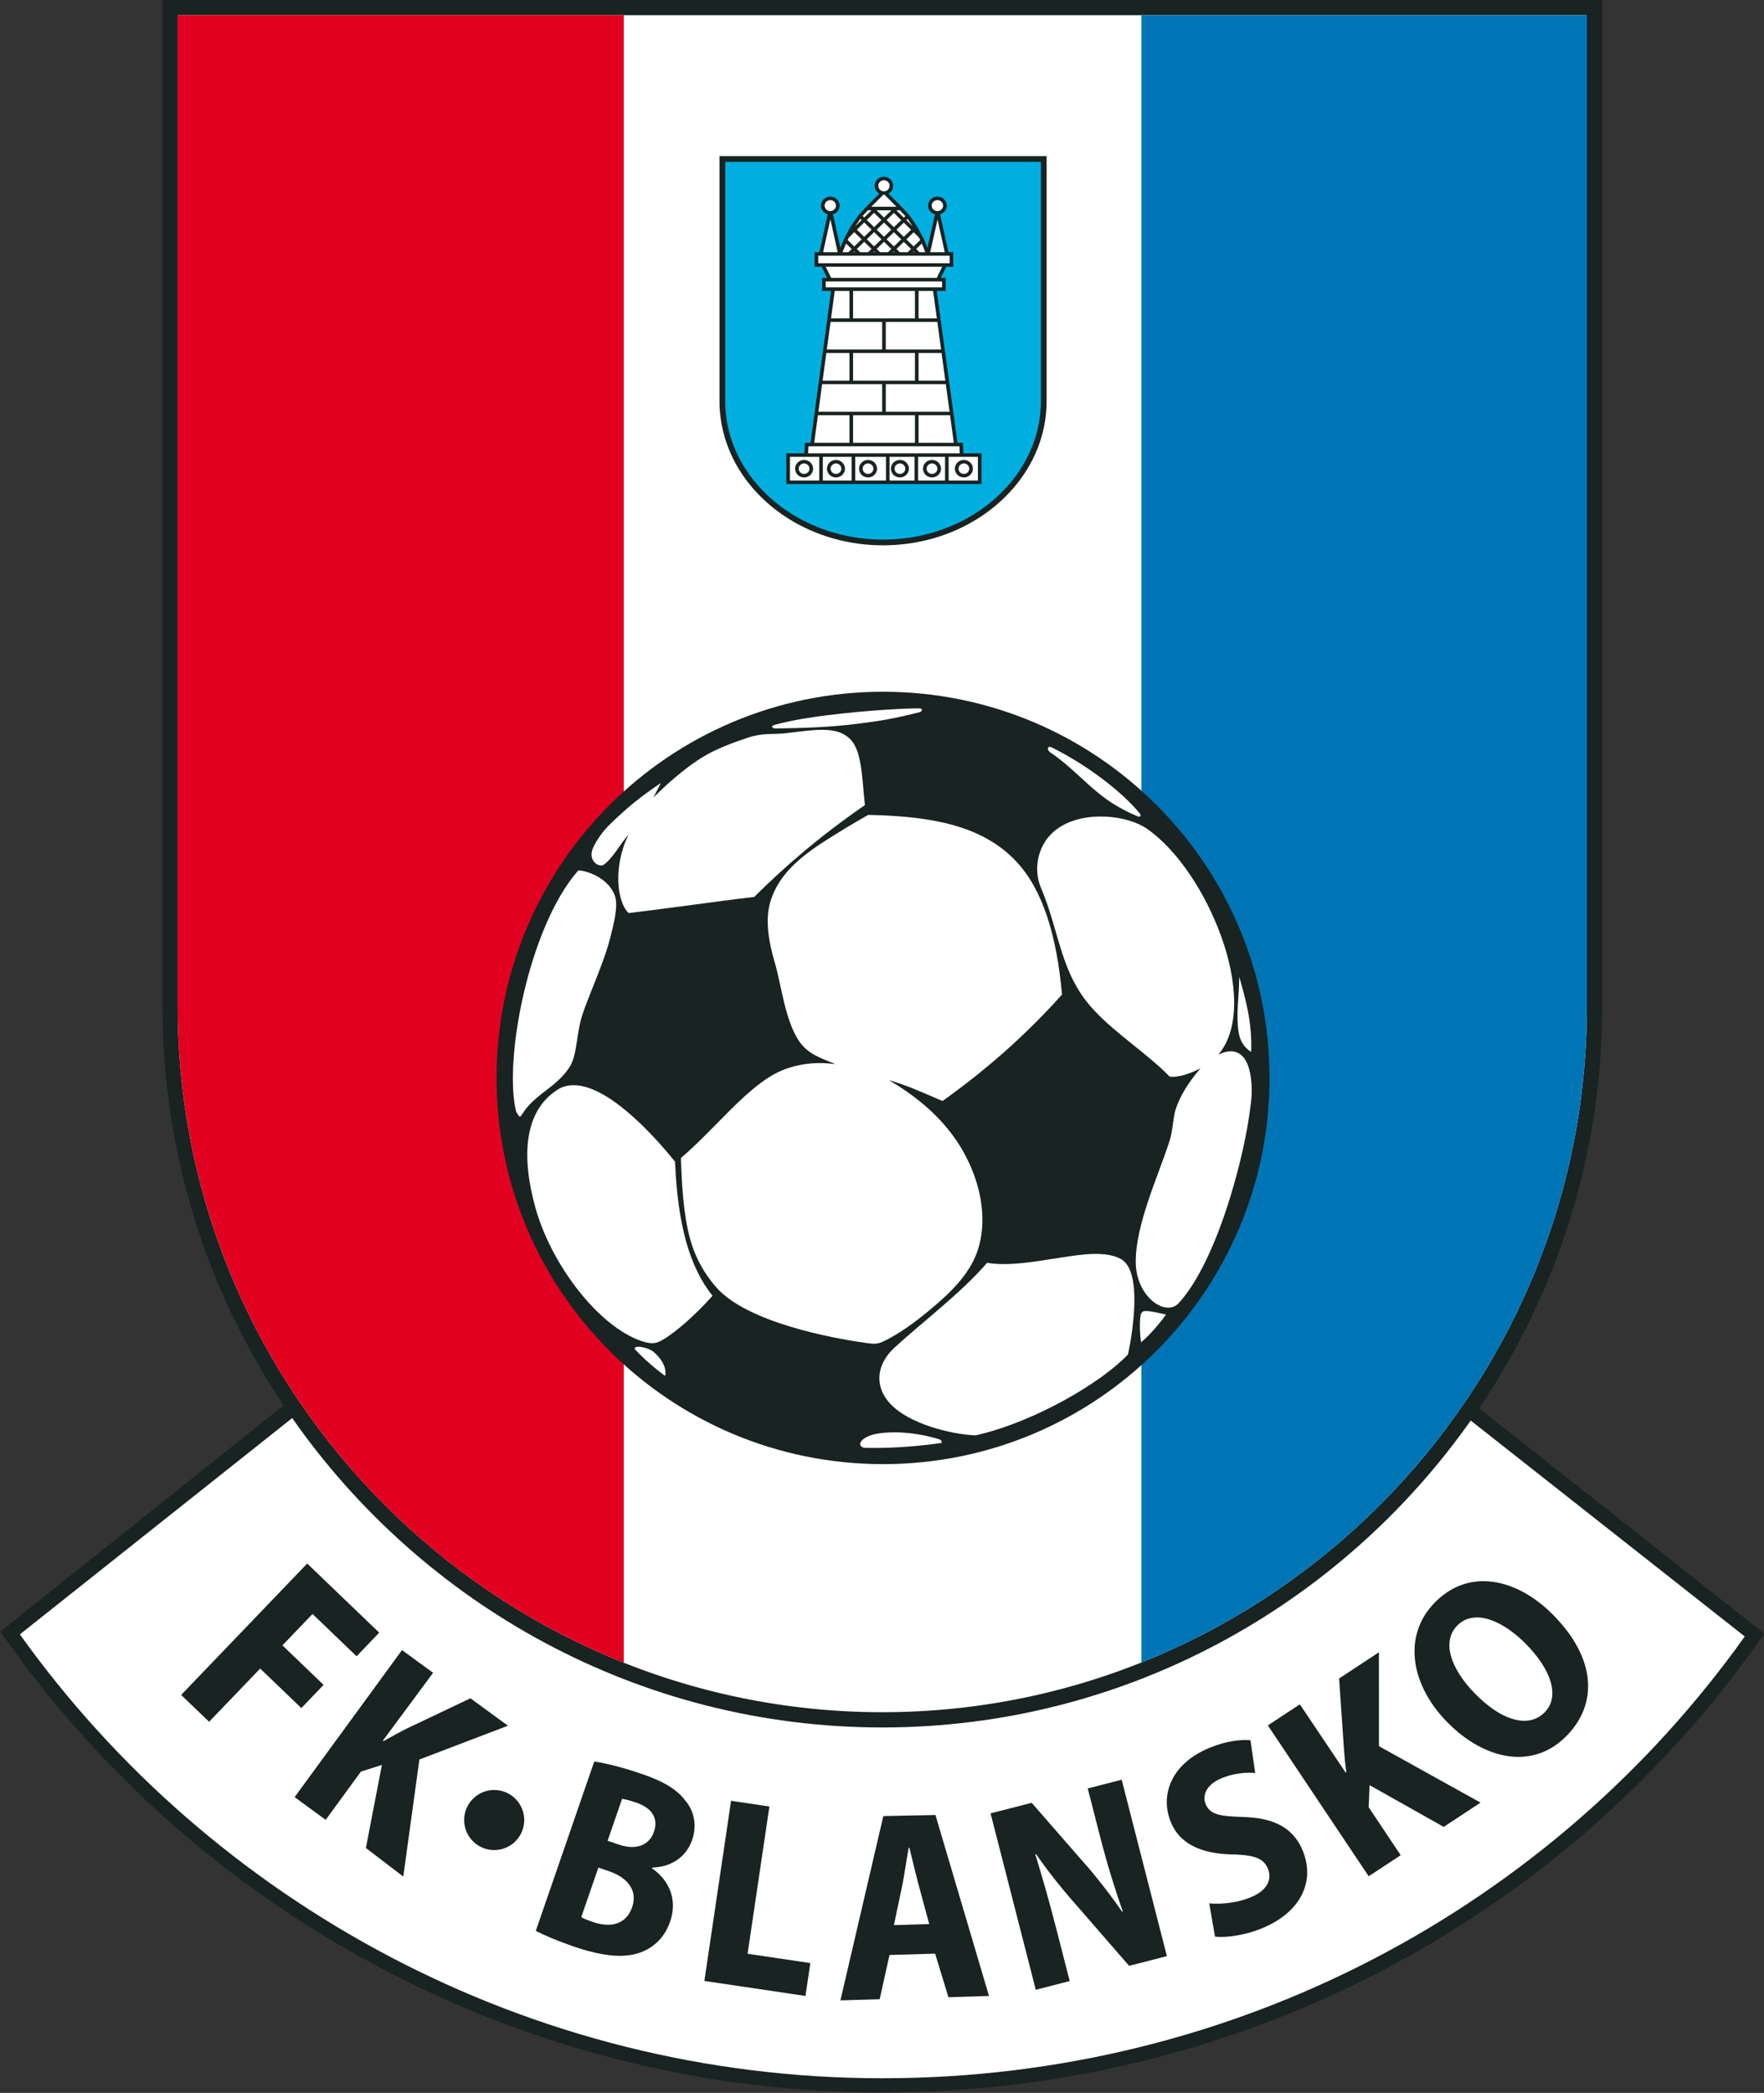 <?xml version="1.0" encoding="UTF-8"?>
<svg xmlns="http://www.w3.org/2000/svg" xmlns:xlink="http://www.w3.org/1999/xlink" width="478.1pt" height="567pt" viewBox="0 0 478.1 567" version="1.1">
<rect x="0" y="0" width="478.1" height="567" fill="#333333" stroke="none"/>
<g id="surface1">
<path style=" stroke:none;fill-rule:evenodd;fill:rgb(9.424%,13.719%,13.33%);fill-opacity:1;" d="M 76.852 380.742 C 56.145 349.742 44.039 312.562 44.039 272.703 L 44.039 -0.02 L 434.23 -0.02 L 434.23 272.703 C 434.23 312.902 421.922 350.375 400.891 381.535 L 478.188 442.59 L 476.043 445.598 C 421.391 522.23 333.336 566.91 239.137 566.91 C 145.219 566.91 56.805 521.379 2.23 445.031 L 0.09 442.035 Z M 76.852 380.742 "/>
<path style=" stroke:none;fill-rule:evenodd;fill:rgb(100%,100%,100%);fill-opacity:1;" d="M 398.609 384.848 L 472.887 443.348 C 420.715 516.504 335.117 563.035 239.137 563.035 C 143.148 563.035 57.27 515.363 5.383 442.777 L 79.195 384.176 C 114.531 434.738 173.109 467.996 239.137 467.996 C 304.867 467.996 363.223 435.035 398.609 384.848 Z M 398.609 384.848 "/>
<path style=" stroke:none;fill-rule:evenodd;fill:rgb(100%,100%,100%);fill-opacity:1;" d="M 48.172 4.113 L 430.102 4.113 L 430.102 272.703 C 430.102 377.836 344.168 463.863 239.137 463.863 C 134.105 463.863 48.172 377.84 48.172 272.703 Z M 48.172 4.113 "/>
<path style=" stroke:none;fill-rule:evenodd;fill:rgb(0%,45.872%,71.289%);fill-opacity:1;" d="M 309.344 4.113 L 430.102 4.113 L 430.102 272.703 C 430.102 353.055 379.902 422.242 309.344 450.398 Z M 309.344 4.113 "/>
<path style=" stroke:none;fill-rule:evenodd;fill:rgb(88.672%,0%,12.547%);fill-opacity:1;" d="M 48.172 4.113 L 169.066 4.113 L 169.066 450.457 C 98.438 422.34 48.172 353.113 48.172 272.703 Z M 48.172 4.113 "/>
<path style=" stroke:none;fill-rule:evenodd;fill:rgb(9.424%,13.719%,13.33%);fill-opacity:1;" d="M 283.668 42.305 L 283.668 108.691 C 283.668 113.074 282.836 117.395 281.223 121.469 C 278.117 129.328 272.332 135.828 265.242 140.348 C 257.523 145.262 248.469 147.738 239.336 147.738 C 230.207 147.738 221.148 145.262 213.434 140.348 C 206.34 135.828 200.555 129.328 197.449 121.469 C 195.84 117.395 195.004 113.074 195.004 108.691 L 195.004 42.305 Z M 283.668 42.305 "/>
<path style=" stroke:none;fill-rule:evenodd;fill:rgb(0%,68.555%,87.889%);fill-opacity:1;" d="M 282.117 43.855 L 196.555 43.855 L 196.555 108.691 C 196.555 112.883 197.352 117.004 198.891 120.898 C 201.887 128.48 207.473 134.711 214.266 139.039 C 221.746 143.805 230.512 146.188 239.336 146.188 C 248.16 146.188 256.926 143.805 264.41 139.039 C 271.199 134.711 276.789 128.48 279.781 120.898 C 281.32 117.004 282.117 112.883 282.117 108.691 Z M 282.117 43.855 "/>
<path style=" stroke:none;fill-rule:evenodd;fill:rgb(9.424%,13.719%,13.33%);fill-opacity:1;" d="M 218.027 122.82 L 218.164 119.961 L 219.68 119.961 L 225.25 78.82 L 222.82 78.82 L 222.82 75.301 L 224.191 75.301 L 222.699 72.273 L 220.777 72.273 L 220.777 68.324 L 222.078 68.324 L 224.348 58.059 C 223.289 57.766 222.516 56.82 222.516 55.703 C 222.516 54.359 223.648 53.254 225.035 53.254 C 226.422 53.254 227.555 54.359 227.555 55.703 C 227.555 56.805 226.805 57.742 225.766 58.047 L 227.777 67.141 L 228.668 64.914 L 230.523 61.402 L 232.738 58.223 L 235.312 55.465 L 238.32 52.461 C 237.562 52.035 237.051 51.23 237.051 50.324 C 237.051 48.98 238.184 47.875 239.57 47.875 C 240.957 47.875 242.09 48.98 242.09 50.324 C 242.09 51.234 241.578 52.043 240.812 52.465 L 243.848 55.492 L 246.453 58.266 L 248.637 61.445 L 250.473 64.914 L 251.367 67.148 L 253.414 58.066 C 252.336 57.785 251.543 56.84 251.543 55.703 C 251.543 54.352 252.684 53.254 254.078 53.254 C 255.465 53.254 256.598 54.359 256.598 55.703 C 256.598 56.812 255.836 57.75 254.793 58.051 L 257.066 68.324 L 258.363 68.324 L 258.363 72.273 L 256.445 72.273 L 254.988 75.301 L 256.32 75.301 L 256.32 78.82 L 253.891 78.82 L 259.508 119.961 L 260.977 119.961 L 261.113 122.82 L 266.027 122.82 L 266.027 131.141 L 213.113 131.141 L 213.113 122.82 Z M 218.027 122.82 "/>
<path style=" stroke:none;fill-rule:evenodd;fill:rgb(100%,100%,100%);fill-opacity:1;" d="M 265.043 123.773 L 257.105 123.773 L 257.105 130.184 L 265.043 130.184 Z M 256.137 123.773 L 248.84 123.773 L 248.84 130.184 L 256.137 130.184 Z M 247.875 123.773 L 241.094 123.773 L 241.094 130.184 L 247.875 130.184 Z M 240.125 123.773 L 231.797 123.773 L 231.797 130.184 L 240.125 130.184 Z M 230.828 123.773 L 223.016 123.773 L 223.016 130.184 L 230.828 130.184 Z M 222.047 123.773 L 214.102 123.773 L 214.102 130.184 L 222.047 130.184 Z M 261.242 124.598 C 262.582 124.598 263.684 125.672 263.684 126.973 C 263.684 128.277 262.59 129.348 261.242 129.348 C 259.887 129.348 258.797 128.285 258.797 126.973 C 258.797 125.668 259.895 124.598 261.242 124.598 Z M 261.242 125.555 C 260.438 125.555 259.785 126.195 259.785 126.973 C 259.785 127.758 260.43 128.391 261.242 128.391 C 262.047 128.391 262.699 127.75 262.699 126.973 C 262.699 126.199 262.039 125.555 261.242 125.555 Z M 252.602 124.598 C 253.945 124.598 255.047 125.672 255.047 126.973 C 255.047 128.277 253.953 129.348 252.602 129.348 C 251.246 129.348 250.16 128.285 250.16 126.973 C 250.16 125.668 251.254 124.598 252.602 124.598 Z M 252.602 125.555 C 251.797 125.555 251.145 126.195 251.145 126.973 C 251.145 127.758 251.793 128.391 252.602 128.391 C 253.406 128.391 254.062 127.75 254.062 126.973 C 254.062 126.199 253.398 125.555 252.602 125.555 Z M 243.906 124.598 C 245.246 124.598 246.352 125.672 246.352 126.973 C 246.352 128.277 245.254 129.348 243.906 129.348 C 242.551 129.348 241.465 128.285 241.465 126.973 C 241.465 125.668 242.559 124.598 243.906 124.598 Z M 243.906 125.555 C 243.102 125.555 242.449 126.195 242.449 126.973 C 242.449 127.758 243.094 128.391 243.906 128.391 C 244.711 128.391 245.363 127.75 245.363 126.973 C 245.363 126.199 244.703 125.555 243.906 125.555 Z M 235.27 124.598 C 236.609 124.598 237.711 125.672 237.711 126.973 C 237.711 128.277 236.617 129.348 235.27 129.348 C 233.914 129.348 232.824 128.285 232.824 126.973 C 232.824 125.668 233.918 124.598 235.27 124.598 Z M 235.27 125.555 C 234.465 125.555 233.812 126.195 233.812 126.973 C 233.812 127.758 234.457 128.391 235.27 128.391 C 236.074 128.391 236.727 127.75 236.727 126.973 C 236.727 126.199 236.066 125.555 235.27 125.555 Z M 226.574 124.598 C 227.914 124.598 229.016 125.672 229.016 126.973 C 229.016 128.277 227.922 129.348 226.574 129.348 C 225.219 129.348 224.129 128.285 224.129 126.973 C 224.129 125.668 225.227 124.598 226.574 124.598 Z M 226.574 125.555 C 225.77 125.555 225.117 126.195 225.117 126.973 C 225.117 127.758 225.762 128.391 226.574 128.391 C 227.375 128.391 228.031 127.75 228.031 126.973 C 228.031 126.199 227.371 125.555 226.574 125.555 Z M 217.934 124.598 C 219.273 124.598 220.379 125.672 220.379 126.973 C 220.379 128.277 219.281 129.348 217.934 129.348 C 216.578 129.348 215.492 128.285 215.492 126.973 C 215.492 125.668 216.586 124.598 217.934 124.598 Z M 217.934 125.555 C 217.129 125.555 216.477 126.195 216.477 126.973 C 216.477 127.758 217.121 128.391 217.934 128.391 C 218.738 128.391 219.391 127.75 219.391 126.973 C 219.391 126.199 218.73 125.555 217.934 125.555 Z M 260.129 122.812 L 260.035 120.914 L 219.105 120.914 L 219.016 122.812 Z M 258.512 119.961 L 257.496 112.5 L 248.961 112.5 L 248.961 119.961 Z M 247.977 112.5 L 231.211 112.5 L 231.211 119.961 L 247.977 119.961 Z M 230.227 112.5 L 221.684 112.5 L 220.676 119.961 L 230.227 119.961 Z M 257.363 111.543 L 256.348 104.082 L 240.078 104.082 L 240.078 111.543 Z M 239.094 104.082 L 222.824 104.082 L 221.816 111.543 L 239.094 111.543 Z M 256.215 103.129 L 255.191 95.637 L 248.961 95.637 L 248.961 103.129 Z M 247.977 95.637 L 231.211 95.637 L 231.211 103.129 L 247.977 103.129 Z M 230.227 95.637 L 223.969 95.637 L 222.953 103.129 L 230.227 103.129 Z M 255.062 94.684 L 254.043 87.223 L 240.078 87.223 L 240.078 94.684 Z M 239.094 87.223 L 225.109 87.223 L 224.098 94.684 L 239.094 94.684 Z M 253.914 86.266 L 252.898 78.824 L 248.961 78.824 L 248.961 86.266 Z M 247.977 78.824 L 231.211 78.824 L 231.211 86.266 L 247.977 86.266 Z M 230.227 78.824 L 226.242 78.824 L 225.238 86.266 L 230.227 86.266 Z M 255.336 77.863 L 255.336 76.258 L 223.805 76.258 L 223.805 77.863 Z M 253.906 75.285 L 255.363 72.266 L 223.789 72.266 L 225.277 75.285 Z M 257.379 71.316 L 257.379 69.277 L 221.766 69.277 L 221.766 71.316 Z M 256.059 68.328 L 254.102 59.484 L 252.113 68.328 Z M 250.781 68.328 L 249.84 65.969 L 248.312 67.449 L 249.211 68.328 Z M 247.617 68.125 L 247.414 68.328 L 247.82 68.328 Z M 249.422 65.02 L 249.055 64.324 L 247.629 62.93 L 245.648 64.852 L 247.617 66.773 Z M 244.953 65.527 L 242.969 67.453 L 243.863 68.328 L 246.02 68.328 L 246.922 67.449 Z M 242.27 68.129 L 242.066 68.328 L 242.473 68.328 Z M 247.355 61.305 L 245.984 59.312 L 245.648 59.637 Z M 244.953 60.312 L 242.969 62.234 L 244.953 64.172 L 246.934 62.25 Z M 242.27 62.91 L 240.285 64.832 L 242.273 66.773 L 244.258 64.848 Z M 239.586 65.508 L 237.598 67.434 L 238.516 68.328 L 240.676 68.328 L 241.578 67.449 Z M 236.898 68.109 L 236.676 68.328 L 237.121 68.328 Z M 245.383 58.547 L 243.902 56.973 L 243 56.973 L 242.965 57.008 L 244.957 58.957 Z M 242.266 57.684 L 240.281 59.613 L 242.273 61.555 L 244.258 59.633 Z M 239.586 60.289 L 237.605 62.215 L 239.59 64.152 L 241.574 62.23 Z M 236.91 62.891 L 234.918 64.828 L 236.902 66.758 L 238.895 64.828 Z M 234.223 65.508 L 232.223 67.453 L 233.121 68.328 L 235.281 68.328 L 236.203 67.434 Z M 231.527 68.129 L 231.324 68.328 L 231.73 68.328 Z M 241.609 56.973 L 237.574 56.973 L 239.586 58.938 Z M 236.895 57.664 L 234.922 59.594 L 236.914 61.539 L 238.891 59.613 Z M 234.23 60.273 L 232.238 62.223 L 234.223 64.152 L 236.219 62.215 Z M 231.543 62.902 L 230.082 64.332 L 229.723 65.02 L 231.527 66.777 L 233.527 64.828 Z M 229.305 65.969 L 228.359 68.328 L 229.93 68.328 L 230.828 67.453 Z M 236.215 56.973 L 235.234 56.973 L 233.805 58.504 L 234.227 58.918 Z M 233.199 59.266 L 231.758 61.336 L 233.535 59.594 Z M 239.73 52.758 L 239.398 52.758 L 236.145 56.004 L 242.98 56.004 Z M 227.031 68.328 L 225.059 59.398 L 223.086 68.328 Z M 227.031 68.328 "/>
<path style=" stroke:none;fill-rule:evenodd;fill:rgb(100%,100%,100%);fill-opacity:1;" d="M 239.57 48.832 C 238.73 48.832 238.039 49.508 238.039 50.324 C 238.039 51.145 238.719 51.832 239.57 51.832 C 240.422 51.832 241.105 51.145 241.105 50.324 C 241.105 49.508 240.414 48.832 239.57 48.832 Z M 239.57 48.832 "/>
<path style=" stroke:none;fill-rule:evenodd;fill:rgb(100%,100%,100%);fill-opacity:1;" d="M 225.035 54.211 C 224.191 54.211 223.5 54.887 223.5 55.703 C 223.5 56.527 224.184 57.195 225.035 57.195 C 225.887 57.195 226.57 56.527 226.57 55.703 C 226.57 54.887 225.879 54.211 225.035 54.211 Z M 225.035 54.211 "/>
<path style=" stroke:none;fill-rule:evenodd;fill:rgb(100%,100%,100%);fill-opacity:1;" d="M 254.078 54.211 C 253.227 54.211 252.527 54.879 252.527 55.703 C 252.527 56.535 253.223 57.195 254.078 57.195 C 254.926 57.195 255.609 56.527 255.609 55.703 C 255.609 54.887 254.918 54.211 254.078 54.211 Z M 254.078 54.211 "/>
<path style=" stroke:none;fill-rule:evenodd;fill:rgb(9.424%,13.719%,13.33%);fill-opacity:1;" d="M 49.098 459.184 L 56.676 466.457 L 70.516 452.035 L 81.672 462.746 L 87.703 456.461 L 76.547 445.754 L 84.707 437.25 L 96.645 448.707 L 102.777 442.316 L 83.262 423.586 Z M 49.098 459.184 "/>
<path style=" stroke:none;fill-rule:evenodd;fill:rgb(9.424%,13.719%,13.33%);fill-opacity:1;" d="M 79.852 486.871 L 88.273 493.023 L 97.816 479.961 L 103.512 478.141 L 99.168 500.652 L 109.301 508.387 L 113.668 476.676 L 137.668 467.523 L 127.504 460.094 L 110.406 468.219 C 108.488 469.129 105.875 470.648 103.953 471.691 L 103.777 471.562 L 117.379 453.188 L 108.957 447.031 Z M 79.852 486.871 "/>
<path style=" stroke:none;fill-rule:evenodd;fill:rgb(9.424%,13.719%,13.33%);fill-opacity:1;" d="M 145.219 523.098 C 146.281 523.656 147.66 524.301 149.344 525.012 C 151.035 525.723 153.031 526.492 155.34 527.289 C 158.207 528.277 160.785 528.977 163.078 529.379 C 165.359 529.793 167.391 529.938 169.176 529.836 C 170.957 529.711 172.543 529.383 173.914 528.824 C 175.645 528.145 177.188 527.129 178.52 525.766 C 179.852 524.406 180.895 522.676 181.637 520.57 C 182.289 518.641 182.508 516.793 182.312 515.008 C 182.102 513.23 181.527 511.59 180.562 510.082 C 179.609 508.578 178.32 507.281 176.715 506.172 L 176.785 505.961 C 178.688 505.883 180.363 505.52 181.797 504.855 C 183.246 504.191 184.449 503.316 185.418 502.23 C 186.379 501.145 187.094 499.906 187.57 498.535 C 188.254 496.512 188.426 494.582 188.082 492.75 C 187.754 490.918 186.984 489.285 185.781 487.848 C 184.957 486.738 183.965 485.766 182.824 484.906 C 181.688 484.051 180.371 483.27 178.891 482.566 C 177.406 481.859 175.727 481.188 173.84 480.551 C 172.219 479.992 170.617 479.488 169.023 479.031 C 167.445 478.574 165.965 478.191 164.598 477.891 C 163.227 477.57 162.043 477.355 161.062 477.223 Z M 168.602 487.34 C 168.988 487.395 169.512 487.5 170.145 487.652 C 170.773 487.816 171.566 488.051 172.508 488.375 C 174.691 489.145 176.172 490.211 176.961 491.566 C 177.762 492.926 177.848 494.508 177.234 496.281 C 176.816 497.492 176.16 498.441 175.262 499.137 C 174.359 499.832 173.27 500.242 171.973 500.352 C 170.68 500.461 169.223 500.242 167.609 499.695 L 164.684 498.688 Z M 162.176 505.953 L 165.234 507.008 C 166.801 507.547 168.125 508.266 169.227 509.188 C 170.332 510.098 171.086 511.184 171.5 512.449 C 171.902 513.711 171.855 515.129 171.328 516.699 C 170.898 517.906 170.324 518.871 169.594 519.586 C 168.875 520.309 168.039 520.82 167.09 521.109 C 166.156 521.395 165.148 521.512 164.074 521.426 C 163.008 521.355 161.91 521.117 160.801 520.734 C 160.098 520.492 159.477 520.277 158.938 520.062 C 158.402 519.855 157.938 519.629 157.543 519.375 Z M 162.176 505.953 "/>
<path style=" stroke:none;fill-rule:evenodd;fill:rgb(9.424%,13.719%,13.33%);fill-opacity:1;" d="M 190.906 536.672 L 218.305 540.734 L 219.625 531.828 L 202.617 529.305 L 208.531 489.41 L 198.141 487.867 Z M 190.906 536.672 "/>
<path style=" stroke:none;fill-rule:evenodd;fill:rgb(9.424%,13.719%,13.33%);fill-opacity:1;" d="M 253.449 529.27 L 257.047 541.07 L 268.051 540.742 L 253.535 491.715 L 239.41 492.004 L 227.781 541.934 L 238.422 541.621 L 241.082 529.633 Z M 242.281 521.543 L 244.562 510.68 C 244.766 509.715 244.945 508.629 245.137 507.453 C 245.328 506.289 245.523 505.098 245.715 503.906 C 245.898 502.719 246.094 501.613 246.277 500.598 L 246.492 500.59 C 246.738 501.594 247 502.688 247.273 503.852 C 247.559 505.012 247.832 506.176 248.121 507.34 C 248.406 508.492 248.684 509.57 248.949 510.551 L 251.848 521.262 Z M 242.281 521.543 "/>
<path style=" stroke:none;fill-rule:evenodd;fill:rgb(9.424%,13.719%,13.33%);fill-opacity:1;" d="M 289.922 536.699 L 286.523 523.441 C 285.453 519.27 284.422 515.43 283.43 511.941 C 282.434 508.457 281.492 505.262 280.602 502.363 L 280.809 502.312 C 281.895 503.883 283.062 505.5 284.332 507.164 C 285.602 508.828 286.91 510.457 288.234 512.059 C 289.562 513.656 290.852 515.164 292.113 516.566 L 306.02 532.574 L 316.266 529.949 L 304.012 482.156 L 294.812 484.516 L 298.121 497.418 C 299.113 501.285 300.133 504.926 301.18 508.336 C 302.227 511.746 303.277 514.914 304.32 517.82 L 304.109 517.875 C 303.051 516.348 301.902 514.766 300.676 513.125 C 299.453 511.5 298.203 509.906 296.922 508.332 C 295.656 506.77 294.414 505.309 293.191 503.973 L 279.621 488.41 L 268.473 491.266 L 280.727 539.059 Z M 289.922 536.699 "/>
<path style=" stroke:none;fill-rule:evenodd;fill:rgb(9.424%,13.719%,13.33%);fill-opacity:1;" d="M 329.305 524.656 C 330.215 524.773 331.355 524.773 332.699 524.676 C 334.051 524.559 335.512 524.336 337.074 523.977 C 338.645 523.633 340.215 523.137 341.785 522.512 C 344.602 521.355 346.922 519.992 348.762 518.402 C 350.59 516.82 351.977 515.098 352.875 513.23 C 353.785 511.363 354.258 509.434 354.289 507.441 C 354.309 505.445 353.926 503.457 353.121 501.477 C 352.328 499.484 351.227 497.824 349.82 496.5 C 348.41 495.16 346.664 494.145 344.566 493.441 C 342.473 492.738 339.996 492.348 337.113 492.258 C 334.953 492.195 333.176 492.09 331.793 491.902 C 330.398 491.715 329.305 491.383 328.508 490.891 C 327.715 490.395 327.121 489.676 326.75 488.723 C 326.434 487.941 326.355 487.117 326.539 486.266 C 326.711 485.406 327.172 484.57 327.914 483.785 C 328.668 482.992 329.734 482.309 331.129 481.727 C 332.402 481.227 333.609 480.852 334.742 480.645 C 335.871 480.434 336.906 480.305 337.828 480.285 C 338.762 480.25 339.547 480.273 340.195 480.34 L 338.918 471.457 C 337.547 471.328 335.934 471.402 334.07 471.699 C 332.223 471.988 330.168 472.57 327.934 473.465 C 325.383 474.516 323.246 475.789 321.535 477.285 C 319.816 478.789 318.52 480.434 317.648 482.238 C 316.758 484.035 316.301 485.906 316.242 487.836 C 316.191 489.781 316.551 491.715 317.336 493.648 C 318.145 495.609 319.32 497.227 320.855 498.5 C 322.395 499.77 324.27 500.723 326.469 501.355 C 328.668 501.992 331.152 502.34 333.93 502.395 C 335.832 502.426 337.426 502.559 338.723 502.793 C 340.023 503.031 341.074 503.418 341.867 503.969 C 342.656 504.516 343.254 505.285 343.656 506.27 C 344.062 507.277 344.16 508.25 343.953 509.203 C 343.75 510.168 343.223 511.066 342.383 511.895 C 341.551 512.719 340.379 513.434 338.895 514.047 C 337.609 514.555 336.309 514.953 334.98 515.215 C 333.652 515.48 332.359 515.648 331.117 515.703 C 329.875 515.773 328.754 515.754 327.742 515.652 Z M 329.305 524.656 "/>
<path style=" stroke:none;fill-rule:evenodd;fill:rgb(9.424%,13.719%,13.33%);fill-opacity:1;" d="M 370.957 508.312 L 379.629 502.605 L 370.953 489.602 L 371.199 483.629 L 391.289 494.934 L 401.273 488.359 L 373.738 473.074 L 373.73 447.629 L 362.941 454.73 L 364.242 473.676 C 364.387 475.797 364.582 477.941 364.906 480.109 L 364.727 480.227 L 352.301 461.734 L 343.629 467.441 Z M 370.957 508.312 "/>
<path style=" stroke:none;fill-rule:evenodd;fill:rgb(9.424%,13.719%,13.33%);fill-opacity:1;" d="M 389.086 433.938 C 387.273 435.758 385.898 437.723 384.965 439.832 C 384.027 441.953 383.508 444.152 383.406 446.434 C 383.297 448.727 383.574 451.031 384.23 453.367 C 384.891 455.707 385.918 458 387.293 460.266 C 388.676 462.52 390.375 464.684 392.414 466.734 C 394.379 468.719 396.445 470.398 398.613 471.789 C 400.781 473.176 402.992 474.23 405.242 474.953 C 407.5 475.672 409.742 476.008 411.969 475.961 C 414.203 475.91 416.363 475.449 418.457 474.559 C 420.551 473.668 422.527 472.309 424.375 470.492 C 426.57 468.312 428.172 465.93 429.191 463.34 C 430.207 460.75 430.598 458.043 430.359 455.184 C 430.121 452.324 429.215 449.391 427.652 446.406 C 426.09 443.402 423.816 440.398 420.84 437.387 C 419.004 435.535 417.051 433.93 414.965 432.578 C 412.875 431.215 410.723 430.172 408.496 429.441 C 406.273 428.707 404.039 428.348 401.805 428.367 C 399.566 428.387 397.363 428.836 395.223 429.742 C 393.078 430.633 391.027 432.031 389.086 433.938 Z M 395.023 440.32 C 396.176 439.191 397.488 438.527 398.961 438.301 C 400.426 438.07 401.988 438.219 403.629 438.742 C 405.266 439.266 406.918 440.086 408.59 441.207 C 410.266 442.332 411.883 443.68 413.441 445.246 C 415.16 446.98 416.605 448.723 417.762 450.465 C 418.922 452.215 419.746 453.906 420.242 455.551 C 420.75 457.191 420.863 458.73 420.617 460.16 C 420.359 461.586 419.688 462.852 418.586 463.965 C 417.129 465.395 415.402 466.125 413.422 466.184 C 411.438 466.242 409.285 465.664 406.992 464.449 C 404.703 463.234 402.355 461.418 399.969 459.027 C 398.223 457.27 396.781 455.504 395.645 453.746 C 394.52 451.996 393.719 450.293 393.258 448.652 C 392.801 447.016 392.711 445.484 392.992 444.074 C 393.27 442.645 393.945 441.406 395.023 440.32 Z M 395.023 440.32 "/>
<path style=" stroke:none;fill-rule:evenodd;fill:rgb(9.424%,13.719%,13.33%);fill-opacity:1;" d="M 133.941 484.934 C 138.438 484.934 142.082 488.578 142.082 493.074 C 142.082 497.57 138.438 501.215 133.941 501.215 C 129.445 501.215 125.801 497.57 125.801 493.074 C 125.801 488.578 129.445 484.934 133.941 484.934 Z M 133.941 484.934 "/>
<path style=" stroke:none;fill-rule:evenodd;fill:rgb(9.424%,13.719%,13.33%);fill-opacity:1;" d="M 239.328 187.406 C 297.184 187.406 344.082 234.25 344.082 292.031 C 344.082 349.816 297.184 396.656 239.328 396.656 C 181.477 396.656 134.578 349.816 134.578 292.031 C 134.578 234.25 181.477 187.406 239.328 187.406 Z M 239.328 187.406 "/>
<path style=" stroke:none;fill-rule:evenodd;fill:rgb(100%,100%,100%);fill-opacity:1;" d="M 226.438 288.289 C 221.539 287.645 217.766 288.141 214.34 289.133 C 209.586 290.512 205.738 293.477 201.832 296.996 C 196.48 301.824 191.16 308.008 184.539 313.754 C 184.793 320.508 185.137 328.77 187.078 335.797 C 188.398 340.574 190.785 344.922 194.07 348.695 C 202.383 358.254 225.477 362.527 234.527 363.801 C 237.086 364.16 237.797 364.254 240.09 363.09 C 244.312 360.945 248.301 357.988 252.492 354.48 C 257.465 350.324 262.496 345.473 264.734 339.457 C 267.246 332.707 266.594 324.344 263.297 316.523 C 259.984 308.652 253.816 300.184 240.941 292.641 C 245.938 294.035 250.609 296.238 255.445 298.281 C 266.812 290.191 277.602 280.863 287.836 269.438 C 286.426 253.613 282.695 241.148 275.492 233.445 C 266.422 223.742 252.773 221.113 235.301 220.77 C 230.758 223.34 227.238 225.516 223.793 227.707 C 216.734 232.199 211.16 236.926 208.906 243.91 C 207.305 248.883 208.207 254.75 210.078 261.105 C 211.695 266.586 212.766 276.309 216.465 281.898 C 218.84 285.48 222.113 286.535 226.438 288.289 Z M 226.438 288.289 "/>
<path style=" stroke:none;fill-rule:evenodd;fill:rgb(100%,100%,100%);fill-opacity:1;" d="M 182.957 314.711 C 178.41 309.055 170.004 299.77 162.27 295.883 C 156.836 293.152 153.309 293.824 151.18 295.168 C 141.887 301.031 141.344 313.508 145.062 327.004 C 149.281 342.297 161.445 358.238 172.625 362.844 C 176.348 364.375 177.785 364.055 179.57 363.008 C 183.594 360.645 188.816 355.844 193.117 351.055 C 186.762 343.125 183.668 331.523 182.957 314.711 Z M 182.957 314.711 "/>
<path style=" stroke:none;fill-rule:evenodd;fill:rgb(100%,100%,100%);fill-opacity:1;" d="M 156.664 235.887 C 156.977 235.531 164.301 236.801 166.586 242.477 C 167.785 245.449 166.062 251.266 165.535 253.492 C 163.918 260.344 159.574 269.59 157.875 274.812 C 156.117 280.203 156.516 285.789 154.355 289.113 C 150.867 294.48 145.398 296.242 142 301.133 C 140.902 302.711 141.055 303.188 139.887 301.145 C 136.449 287.469 143.223 251.262 156.664 235.887 Z M 156.664 235.887 "/>
<path style=" stroke:none;fill-rule:evenodd;fill:rgb(100%,100%,100%);fill-opacity:1;" d="M 204.41 242.996 C 192.852 244.34 181.934 246.012 170.375 247.355 C 167.312 244.559 166.02 234.973 170.375 226.035 C 168.062 228.727 165.863 232.809 163.602 234.273 C 162.262 235.141 159.059 233.051 160.859 229.426 C 162.797 225.523 165.188 223.367 167.688 221.07 C 170.523 218.465 173.477 215.93 179.086 212.145 C 178.441 213.543 177.793 214.621 177.148 216.02 C 181.547 211.594 187.711 206.266 193.238 203.57 C 196.648 201.906 199.59 200.895 202.672 199.855 C 206.848 198.453 209.414 199.043 212.875 198.648 C 220.496 197.773 226.547 196.555 230.297 200.102 C 233.559 203.184 233.574 210.074 234.414 218.121 C 221.879 226.723 212.211 235.258 204.41 242.996 Z M 204.41 242.996 "/>
<path style=" stroke:none;fill-rule:evenodd;fill:rgb(100%,100%,100%);fill-opacity:1;" d="M 267.531 342.117 C 260.516 350.277 250.301 357.879 242.414 365.113 C 237.336 369.766 236.691 376.277 242.258 381.242 C 248.195 386.535 259.652 388.77 264.469 388.852 C 280.473 385.238 298.691 374.43 305.727 366.934 C 307.031 360.816 309.707 344.086 303.672 341.016 C 299.461 338.871 293.449 339.773 287.105 340.762 C 280.184 341.84 273.344 343.082 267.531 342.117 Z M 267.531 342.117 "/>
<path style=" stroke:none;fill-rule:evenodd;fill:rgb(100%,100%,100%);fill-opacity:1;" d="M 255.027 390.949 C 247.289 392.035 240.113 392.406 234.25 392.242 C 231.832 391.648 233.473 389.082 237.961 388.363 C 241.648 387.773 247.926 387.84 254.703 389.98 C 255.129 390.113 255.465 390.887 255.027 390.949 Z M 255.027 390.949 "/>
<path style=" stroke:none;fill-rule:evenodd;fill:rgb(100%,100%,100%);fill-opacity:1;" d="M 316.031 356.141 C 314.375 358.445 311.777 361.562 309.258 363.652 C 308.938 361.523 308.82 358.734 309.098 356.547 C 309.25 355.328 309.973 355.172 310.469 355.172 C 312.168 355.172 314.125 355.738 316.031 356.141 Z M 316.031 356.141 "/>
<path style=" stroke:none;fill-rule:evenodd;fill:rgb(100%,100%,100%);fill-opacity:1;" d="M 171.988 365.43 C 174.73 368.434 177.73 370.863 180.055 372.617 C 180.566 373.004 180.383 371.164 180.133 370.41 C 179.586 368.746 178.418 367.379 177.23 366.316 C 175.91 365.137 171.988 364.191 171.988 365.43 Z M 171.988 365.43 "/>
<path style=" stroke:none;fill-rule:evenodd;fill:rgb(100%,100%,100%);fill-opacity:1;" d="M 210.418 197.363 C 218.633 197.219 225.207 196.984 232.199 196.109 C 238.766 195.289 242.395 194.68 249.336 192.922 C 249.891 192.781 250.223 191.941 249.211 191.914 C 247.062 191.855 238.191 192.219 228.395 193.285 C 222.113 193.969 215.469 194.844 209.895 196.395 C 208.781 196.703 209.23 197.387 210.418 197.363 Z M 210.418 197.363 "/>
<path style=" stroke:none;fill-rule:evenodd;fill:rgb(100%,100%,100%);fill-opacity:1;" d="M 325.387 289.418 C 321.895 291.246 318.723 291.945 317.008 291.676 C 311.234 285.684 302.859 280.391 296.738 273.93 C 287.25 263.914 287.465 253.082 282.035 240.262 C 280.059 235.59 281.008 228.211 286.988 224.238 C 294.152 219.484 305.738 220.848 311.043 224.637 C 319.27 230.512 326.598 241.688 330.91 253.477 C 335.359 265.641 336.258 278.598 330.223 285.711 C 338.82 281.605 339.746 292.66 339.086 298.434 C 338.055 307.449 335.812 316.531 333.406 324.398 C 329.391 337.508 324.34 347.824 319.426 353.074 C 315.902 356.84 307.812 351.312 307.82 341.797 C 307.828 331.656 313.801 318.855 316.949 309.23 C 317.906 306.309 317.898 302.852 318.637 300.547 C 319.789 296.949 322.152 293.137 325.387 289.418 Z M 325.387 289.418 "/>
<path style=" stroke:none;fill-rule:evenodd;fill:rgb(100%,100%,100%);fill-opacity:1;" d="M 284.738 203.906 C 290.734 207.934 294.383 212.613 299.945 216.574 C 302.656 218.504 305.879 220.145 308.211 221.109 C 309.117 221.484 309.402 220.965 308.855 220.301 C 303.887 214.289 294.438 207.148 285.145 202.531 C 283.82 201.875 283.609 203.145 284.738 203.906 Z M 284.738 203.906 "/>
<path style=" stroke:none;fill-rule:evenodd;fill:rgb(100%,100%,100%);fill-opacity:1;" d="M 335.875 264.641 C 337.605 270.695 339.43 277.082 339.102 284.992 C 337.004 283.645 336.039 281.785 335.711 279.66 C 334.93 274.551 335.82 270.777 335.875 264.641 Z M 335.875 264.641 "/>
</g>
</svg>
